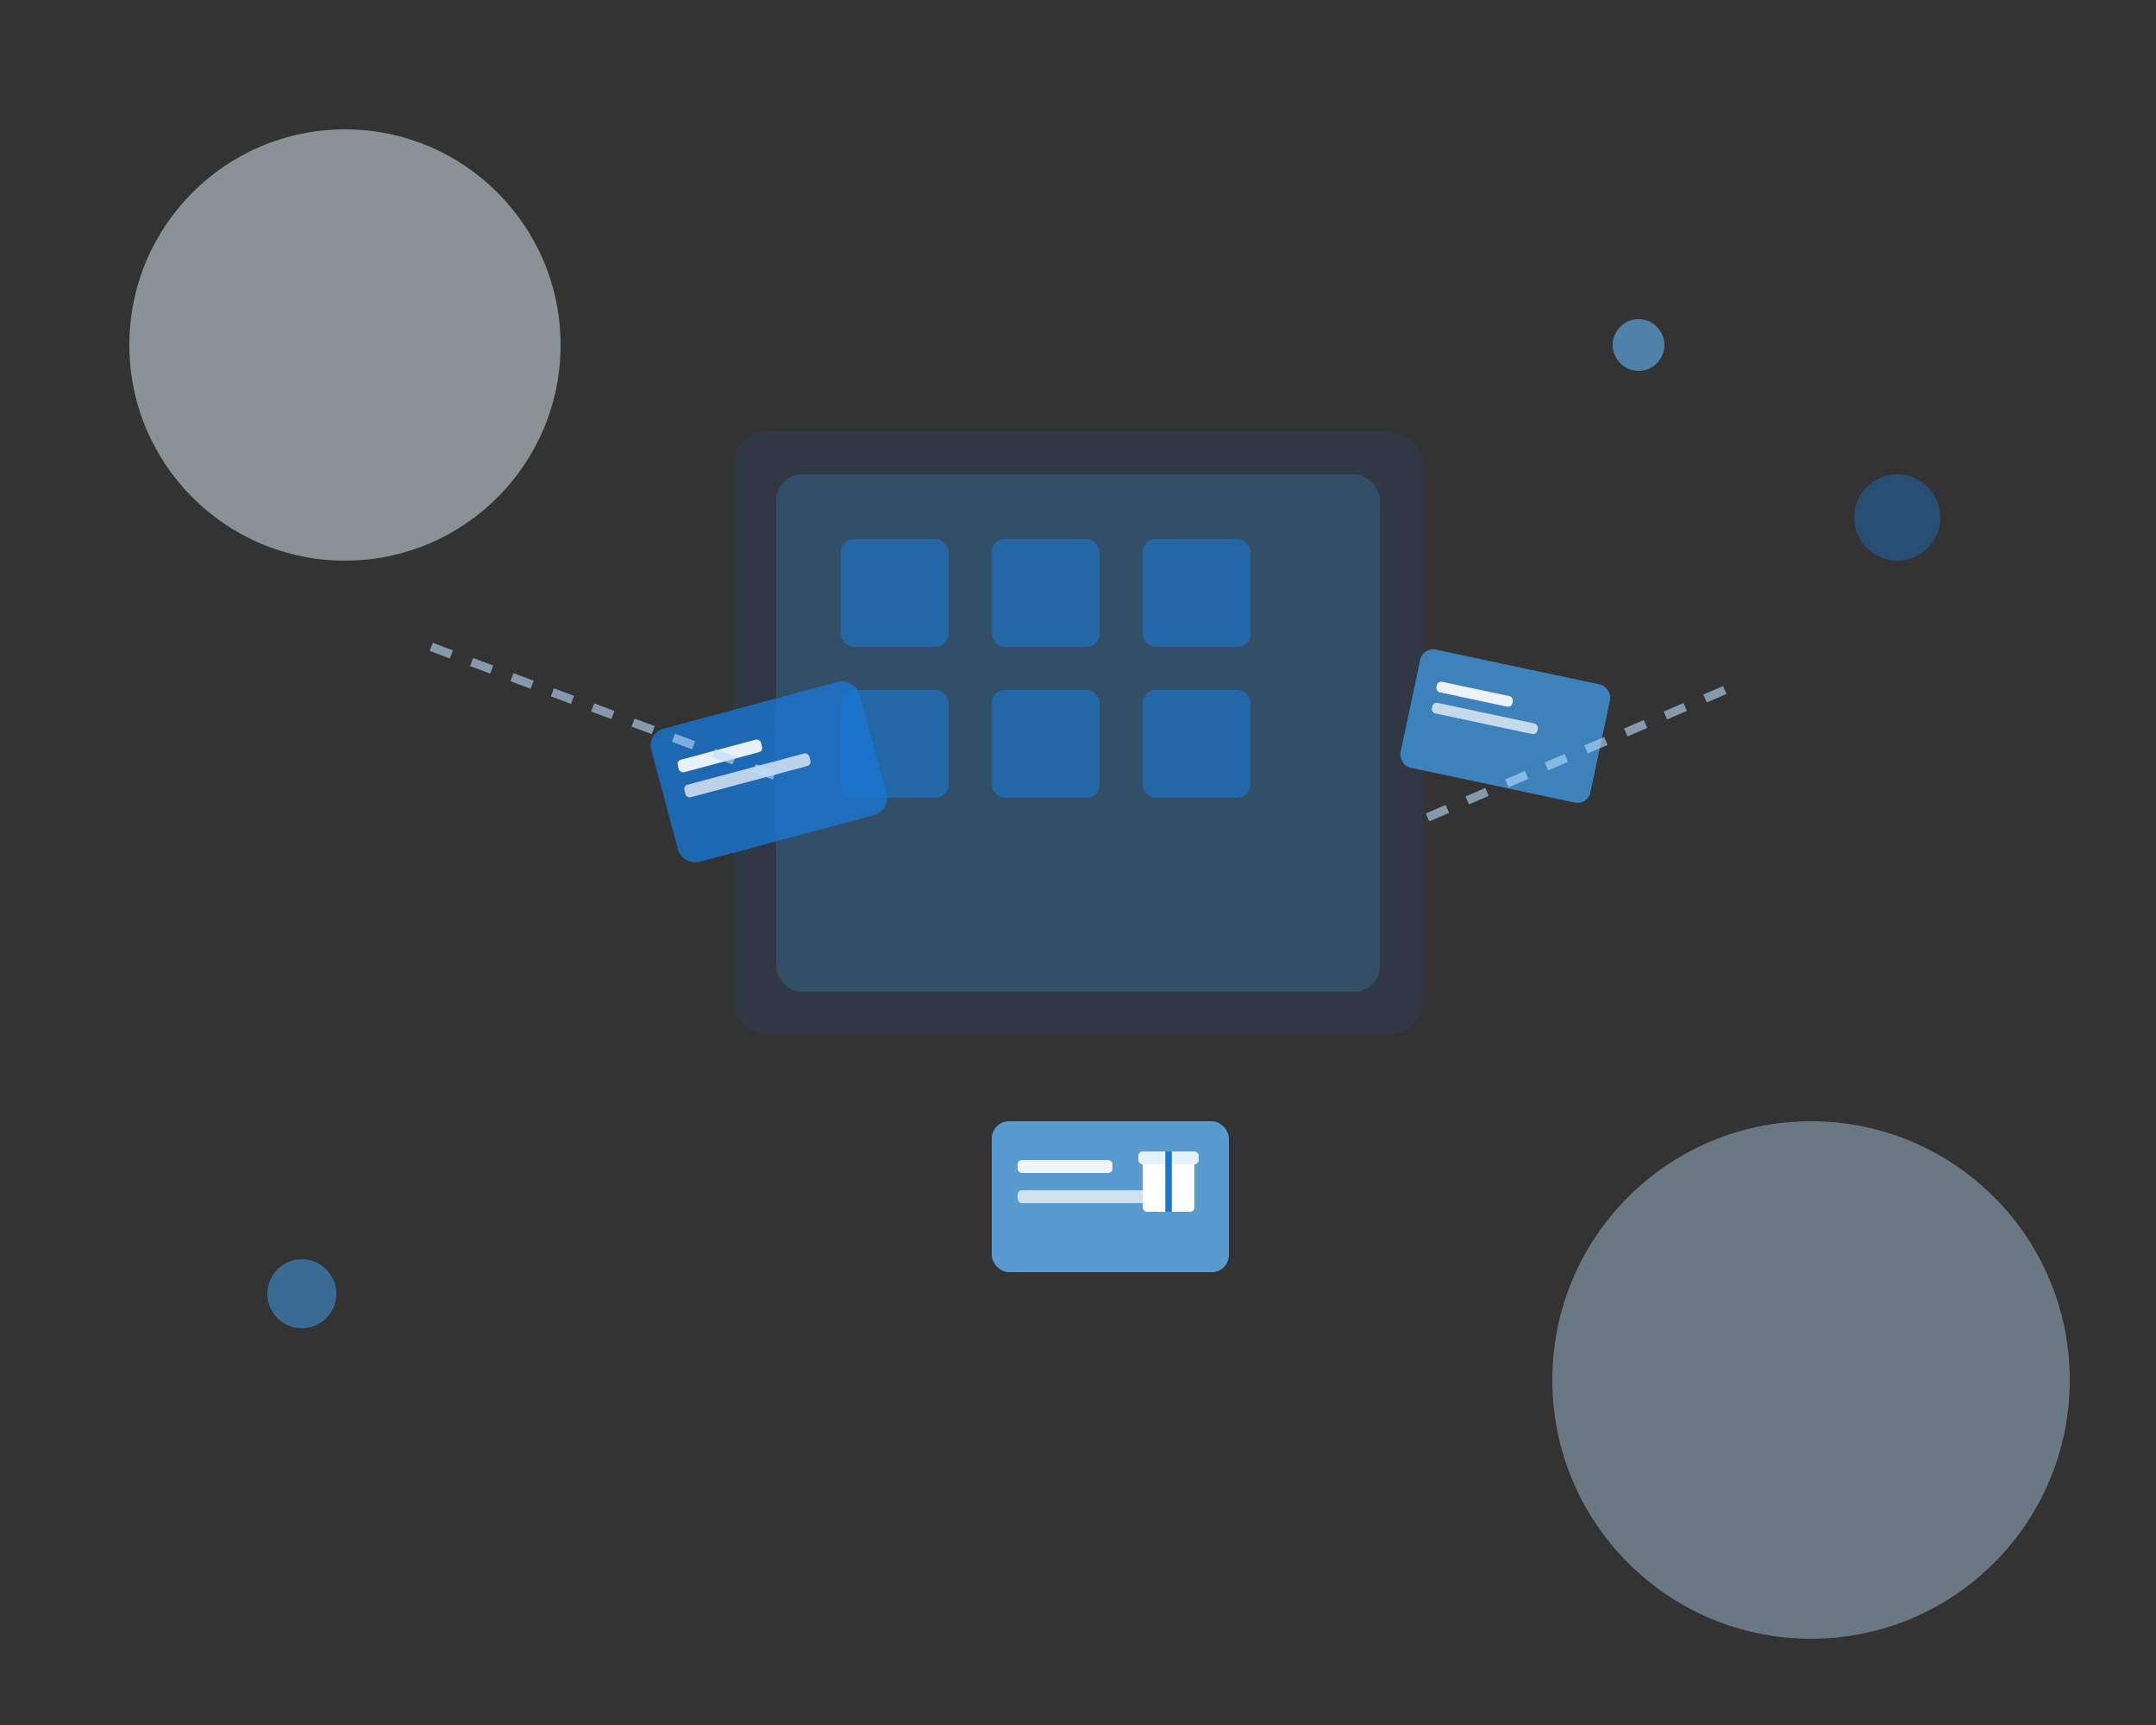 <svg width="500" height="400" viewBox="0 0 500 400" xmlns="http://www.w3.org/2000/svg">
  <rect x="0" y="0" width="500" height="400" fill="#333333" stroke="none"/>
  <!-- Background elements -->
  <circle cx="80" cy="80" r="50" fill="#E3F2FD" opacity="0.5"/>
  <circle cx="420" cy="320" r="60" fill="#BBDEFB" opacity="0.4"/>
  
  <!-- Team/Business illustration -->
  <g transform="translate(250, 200)">
    <!-- Building/Office symbol -->
    <rect x="-80" y="-100" width="160" height="140" rx="8" fill="#1976D2" opacity="0.1"/>
    <rect x="-70" y="-90" width="140" height="120" rx="6" fill="#42A5F5" opacity="0.2"/>
    
    <!-- Windows -->
    <rect x="-55" y="-75" width="25" height="25" rx="3" fill="#1976D2" opacity="0.6"/>
    <rect x="-20" y="-75" width="25" height="25" rx="3" fill="#1976D2" opacity="0.6"/>
    <rect x="15" y="-75" width="25" height="25" rx="3" fill="#1976D2" opacity="0.6"/>
    
    <rect x="-55" y="-40" width="25" height="25" rx="3" fill="#1976D2" opacity="0.6"/>
    <rect x="-20" y="-40" width="25" height="25" rx="3" fill="#1976D2" opacity="0.6"/>
    <rect x="15" y="-40" width="25" height="25" rx="3" fill="#1976D2" opacity="0.6"/>
    
    <!-- Gift cards flowing -->
    <g transform="translate(-100, -30) rotate(-15)">
      <rect x="0" y="0" width="50" height="32" rx="4" fill="#1976D2" opacity="0.8"/>
      <rect x="5" y="8" width="20" height="3" rx="1" fill="#FFFFFF" opacity="0.9"/>
      <rect x="5" y="14" width="30" height="3" rx="1" fill="#FFFFFF" opacity="0.7"/>
    </g>
    
    <g transform="translate(80, -50) rotate(12)">
      <rect x="0" y="0" width="45" height="28" rx="3" fill="#42A5F5" opacity="0.7"/>
      <rect x="5" y="7" width="18" height="2.5" rx="1" fill="#FFFFFF" opacity="0.9"/>
      <rect x="5" y="12" width="25" height="2.5" rx="1" fill="#FFFFFF" opacity="0.7"/>
    </g>
    
    <g transform="translate(-20, 60)">
      <rect x="0" y="0" width="55" height="35" rx="4" fill="#64B5F6" opacity="0.8"/>
      <rect x="6" y="9" width="22" height="3" rx="1" fill="#FFFFFF" opacity="0.9"/>
      <rect x="6" y="16" width="35" height="3" rx="1" fill="#FFFFFF" opacity="0.7"/>
      
      <!-- Gift icon -->
      <g transform="translate(35, 5)">
        <rect x="0" y="4" width="12" height="12" fill="#FFFFFF" rx="1"/>
        <rect x="-1" y="2" width="14" height="3" fill="#E3F2FD" rx="1"/>
        <line x1="6" y1="2" x2="6" y2="16" stroke="#1976D2" stroke-width="1.5"/>
      </g>
    </g>
  </g>
  
  <!-- Connection lines -->
  <line x1="100" y1="150" x2="180" y2="180" stroke="#BBDEFB" stroke-width="2" stroke-dasharray="5,5" opacity="0.6"/>
  <line x1="400" y1="160" x2="330" y2="190" stroke="#BBDEFB" stroke-width="2" stroke-dasharray="5,5" opacity="0.6"/>
  
  <!-- Decorative elements -->
  <circle cx="70" cy="300" r="8" fill="#42A5F5" opacity="0.5"/>
  <circle cx="440" cy="120" r="10" fill="#1976D2" opacity="0.4"/>
  <circle cx="380" cy="80" r="6" fill="#64B5F6" opacity="0.6"/>
</svg>
